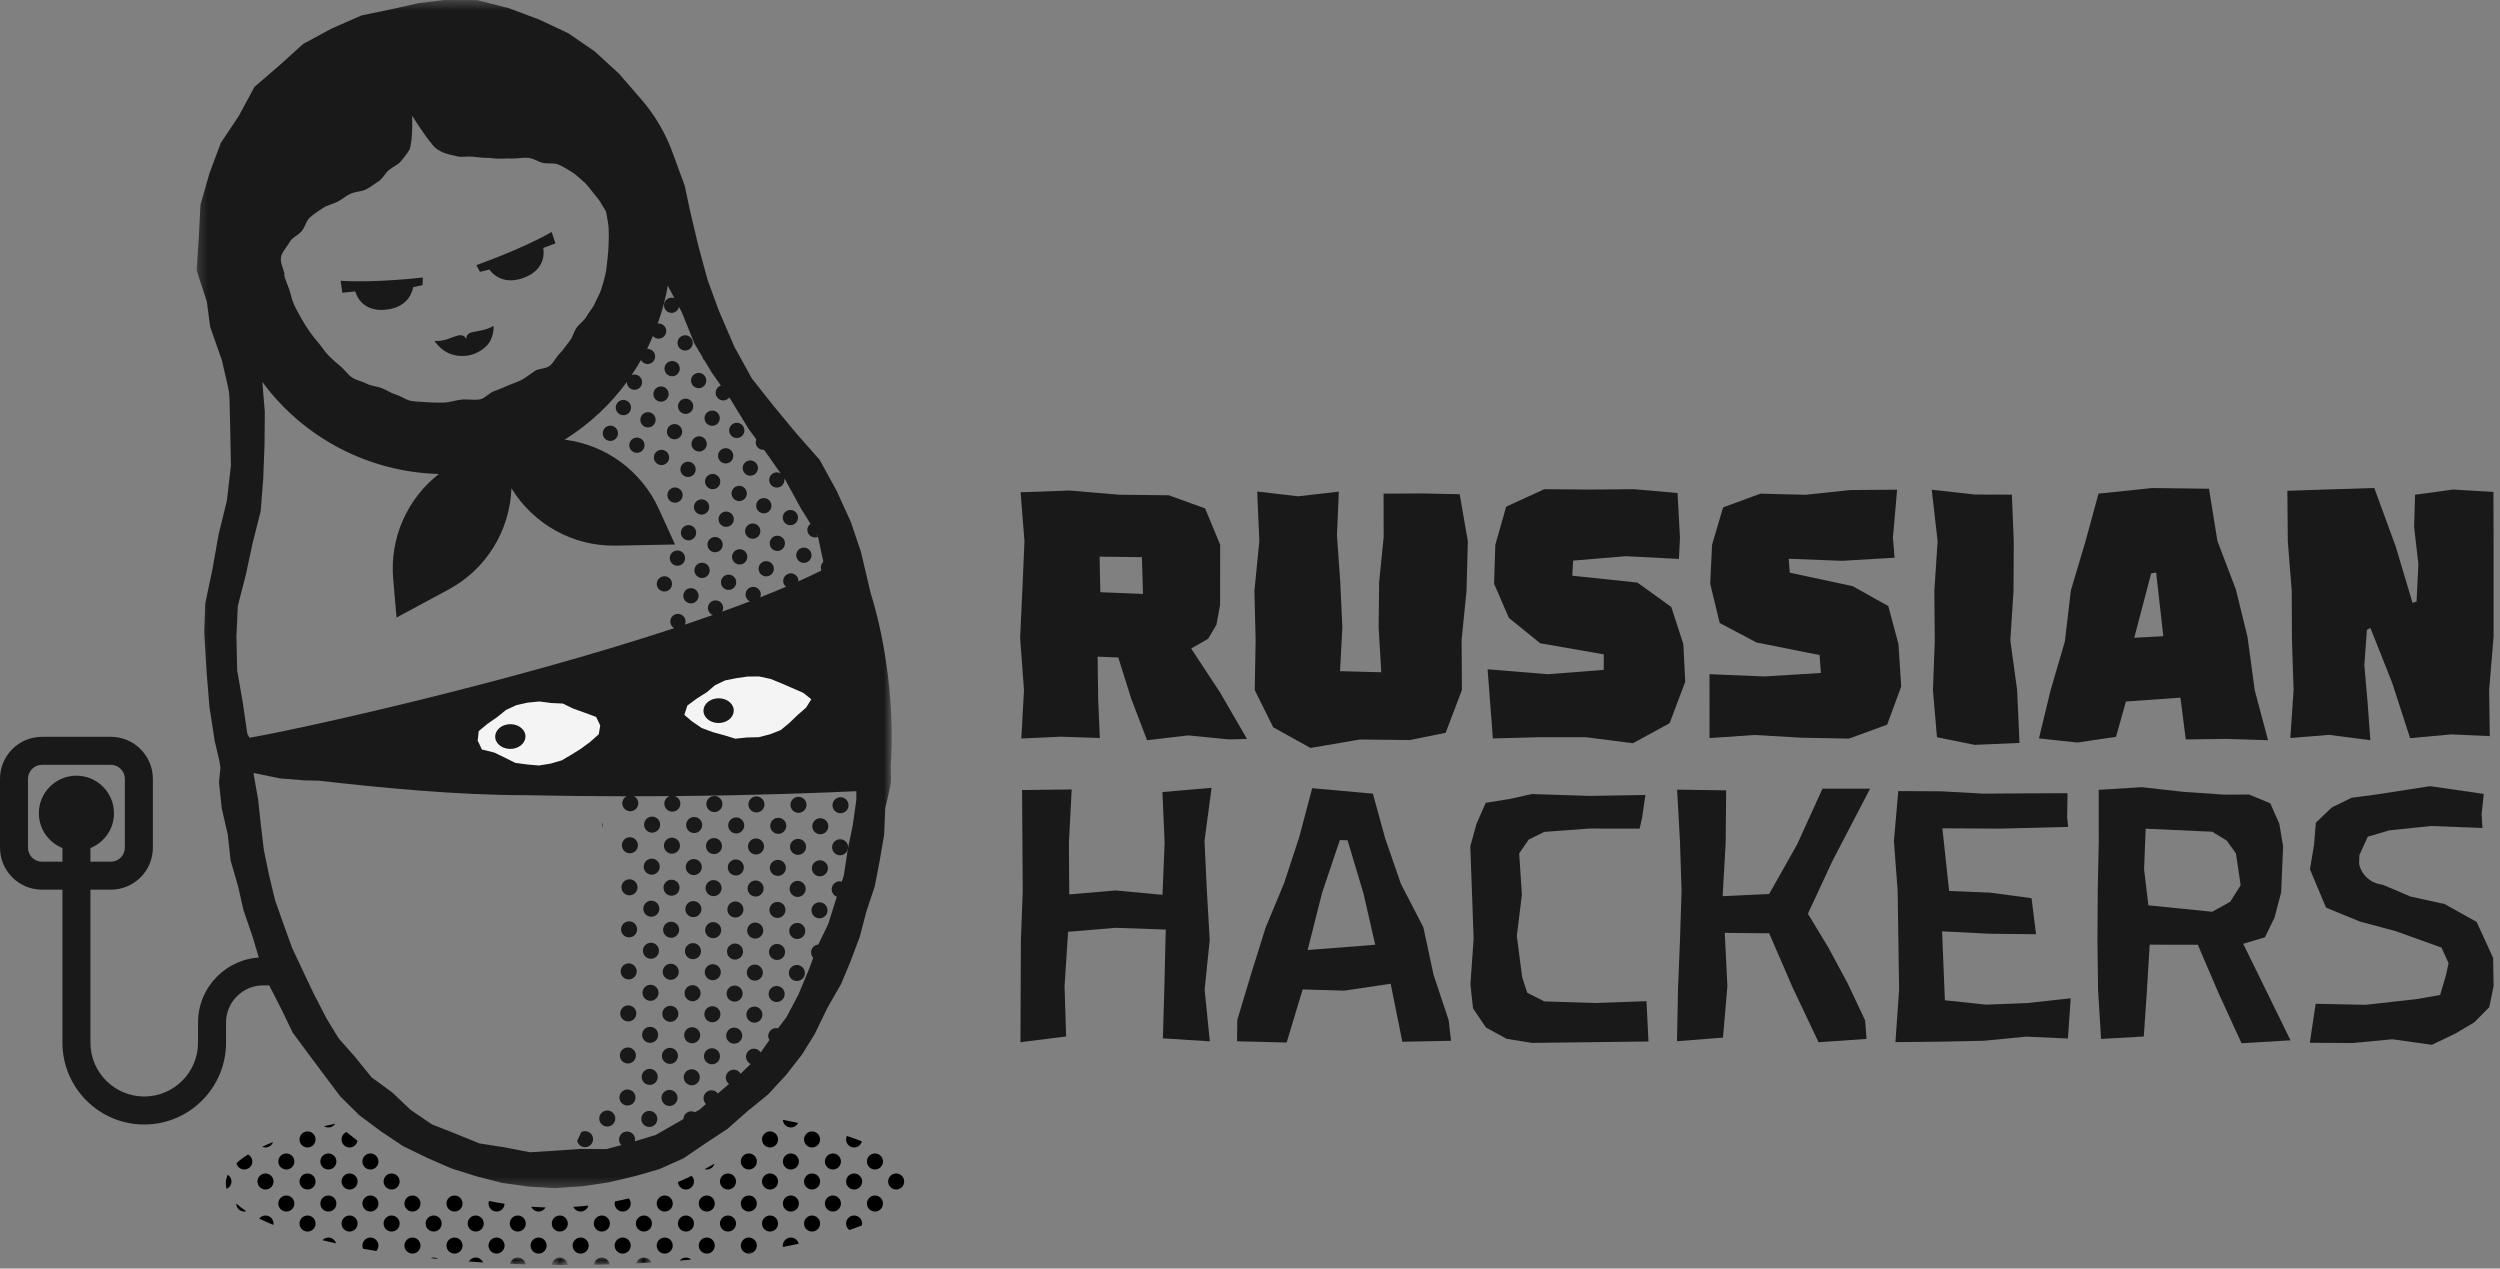 <?xml version="1.0" encoding="UTF-8"?> <svg xmlns="http://www.w3.org/2000/svg" xmlns:xlink="http://www.w3.org/1999/xlink" width="270px" height="137px" viewBox="0 0 270 137"><rect x="0" y="0" width="270" height="137" fill="#808080" stroke="none"/> <!-- Generator: Sketch 59 (86127) - https://sketch.com --> <title>Group 420</title> <desc>Created with Sketch.</desc> <defs> <polygon id="path-1" points="0.71 0.012 2.343 0.012 2.343 1 0.71 1"></polygon> <polygon id="path-3" points="0.141 0.086 1.853 0.086 1.853 1 0.141 1"></polygon> <polygon id="path-5" points="0.6 0.099 2.318 0.099 2.318 1 0.6 1"></polygon> <polygon id="path-7" points="0.074 0.065 1.772 0.065 1.772 1 0.074 1"></polygon> <polygon id="path-9" points="0.226 0.381 75.313 0.381 75.313 128.702 0.226 128.702"></polygon> </defs> <g id="Page-1" stroke="none" stroke-width="1" fill="none" fill-rule="evenodd"> <g id="Artboard" transform="translate(-71, -543)"> <g id="Group-420" transform="translate(71, 542)"> <path d="M80.873,136.389 C81.064,136.389 81.24,136.325 81.383,136.219 C81.122,136.26 80.858,136.299 80.592,136.338 C80.681,136.368 80.774,136.389 80.873,136.389" id="Fill-1" fill="#000000"></path> <path d="M27.807,133.142 C27.807,133.261 27.831,133.375 27.875,133.479 C27.831,133.375 27.807,133.261 27.807,133.142 C27.807,132.939 27.879,132.755 27.996,132.608 C27.879,132.755 27.807,132.939 27.807,133.142" id="Fill-3" fill="#000000"></path> <path d="M25.517,130.981 C25.517,131.46 25.905,131.848 26.384,131.848 C26.46,131.848 26.532,131.835 26.602,131.817 C26.184,131.543 25.822,131.262 25.517,130.976 C25.517,130.977 25.517,130.979 25.517,130.981" id="Fill-5" fill="#000000"></path> <path d="M96.785,127.734 C96.306,127.734 95.918,128.123 95.918,128.601 C95.918,129.08 96.306,129.467 96.785,129.467 C97.264,129.467 97.652,129.08 97.652,128.601 C97.652,128.123 97.264,127.734 96.785,127.734" id="Fill-7" fill="#000000"></path> <path d="M94.495,130.115 C94.016,130.115 93.628,130.503 93.628,130.981 C93.628,131.46 94.016,131.848 94.495,131.848 C94.974,131.848 95.362,131.46 95.362,130.981 C95.362,130.503 94.974,130.115 94.495,130.115" id="Fill-9" fill="#000000"></path> <path d="M94.495,125.574 C94.016,125.574 93.628,125.962 93.628,126.441 C93.628,126.92 94.016,127.307 94.495,127.307 C94.974,127.307 95.362,126.92 95.362,126.441 C95.362,125.962 94.974,125.574 94.495,125.574" id="Fill-11" fill="#000000"></path> <path d="M92.244,132.275 C91.765,132.275 91.377,132.663 91.377,133.142 C91.377,133.43 91.519,133.683 91.736,133.841 C92.207,133.68 92.658,133.515 93.084,133.346 C93.1,133.281 93.111,133.212 93.111,133.142 C93.111,132.663 92.723,132.275 92.244,132.275" id="Fill-13" fill="#000000"></path> <path d="M92.244,127.734 C91.765,127.734 91.377,128.123 91.377,128.601 C91.377,129.08 91.765,129.467 92.244,129.467 C92.723,129.467 93.111,129.08 93.111,128.601 C93.111,128.123 92.723,127.734 92.244,127.734" id="Fill-15" fill="#000000"></path> <path d="M92.244,124.927 C92.65,124.927 92.989,124.646 93.082,124.268 C92.576,124.068 92.037,123.872 91.467,123.683 C91.411,123.797 91.377,123.924 91.377,124.06 C91.377,124.538 91.765,124.927 92.244,124.927" id="Fill-17" fill="#000000"></path> <path d="M89.954,130.115 C89.475,130.115 89.087,130.503 89.087,130.981 C89.087,131.46 89.475,131.848 89.954,131.848 C90.433,131.848 90.821,131.46 90.821,130.981 C90.821,130.503 90.433,130.115 89.954,130.115" id="Fill-19" fill="#000000"></path> <path d="M89.954,125.574 C89.475,125.574 89.087,125.962 89.087,126.441 C89.087,126.92 89.475,127.307 89.954,127.307 C90.433,127.307 90.821,126.92 90.821,126.441 C90.821,125.962 90.433,125.574 89.954,125.574" id="Fill-21" fill="#000000"></path> <path d="M87.703,132.275 C87.224,132.275 86.836,132.663 86.836,133.142 C86.836,133.621 87.224,134.008 87.703,134.008 C88.182,134.008 88.57,133.621 88.57,133.142 C88.57,132.663 88.182,132.275 87.703,132.275" id="Fill-23" fill="#000000"></path> <path d="M87.703,127.734 C87.224,127.734 86.836,128.123 86.836,128.601 C86.836,129.08 87.224,129.467 87.703,129.467 C88.182,129.467 88.57,129.08 88.57,128.601 C88.57,128.123 88.182,127.734 87.703,127.734" id="Fill-25" fill="#000000"></path> <path d="M87.703,123.193 C87.224,123.193 86.836,123.582 86.836,124.06 C86.836,124.539 87.224,124.927 87.703,124.927 C88.182,124.927 88.57,124.539 88.57,124.06 C88.57,123.582 88.182,123.193 87.703,123.193" id="Fill-27" fill="#000000"></path> <path d="M85.414,134.655 C84.935,134.655 84.547,135.044 84.547,135.522 C84.547,135.574 84.554,135.624 84.562,135.673 C85.141,135.561 85.707,135.447 86.257,135.328 C86.168,134.943 85.826,134.655 85.414,134.655" id="Fill-29" fill="#000000"></path> <path d="M85.414,130.115 C84.935,130.115 84.547,130.503 84.547,130.981 C84.547,131.46 84.935,131.848 85.414,131.848 C85.893,131.848 86.281,131.46 86.281,130.981 C86.281,130.503 85.893,130.115 85.414,130.115" id="Fill-31" fill="#000000"></path> <path d="M85.414,125.574 C84.935,125.574 84.547,125.962 84.547,126.441 C84.547,126.92 84.935,127.307 85.414,127.307 C85.893,127.307 86.281,126.92 86.281,126.441 C86.281,125.962 85.893,125.574 85.414,125.574" id="Fill-33" fill="#000000"></path> <path d="M85.414,122.766 C85.758,122.766 86.053,122.565 86.192,122.274 C85.66,122.159 85.112,122.048 84.551,121.941 C84.573,122.4 84.949,122.766 85.414,122.766" id="Fill-35" fill="#000000"></path> <path d="M83.163,132.275 C82.684,132.275 82.296,132.663 82.296,133.142 C82.296,133.621 82.684,134.008 83.163,134.008 C83.642,134.008 84.03,133.621 84.03,133.142 C84.03,132.663 83.642,132.275 83.163,132.275" id="Fill-37" fill="#000000"></path> <path d="M83.163,127.734 C82.684,127.734 82.296,128.123 82.296,128.601 C82.296,129.08 82.684,129.467 83.163,129.467 C83.642,129.467 84.03,129.08 84.03,128.601 C84.03,128.123 83.642,127.734 83.163,127.734" id="Fill-39" fill="#000000"></path> <path d="M83.163,123.193 C82.684,123.193 82.296,123.582 82.296,124.06 C82.296,124.539 82.684,124.927 83.163,124.927 C83.642,124.927 84.03,124.539 84.03,124.06 C84.03,123.582 83.642,123.193 83.163,123.193" id="Fill-41" fill="#000000"></path> <path d="M80.873,134.655 C80.394,134.655 80.006,135.044 80.006,135.522 C80.006,135.902 80.252,136.221 80.592,136.339 C80.858,136.3 81.122,136.26 81.383,136.219 C81.599,136.062 81.74,135.809 81.74,135.522 C81.74,135.044 81.352,134.655 80.873,134.655" id="Fill-43" fill="#000000"></path> <path d="M80.873,130.115 C80.394,130.115 80.006,130.503 80.006,130.981 C80.006,131.46 80.394,131.848 80.873,131.848 C81.352,131.848 81.74,131.46 81.74,130.981 C81.74,130.503 81.352,130.115 80.873,130.115" id="Fill-45" fill="#000000"></path> <path d="M80.873,125.574 C80.394,125.574 80.006,125.962 80.006,126.441 C80.006,126.92 80.394,127.307 80.873,127.307 C81.352,127.307 81.74,126.92 81.74,126.441 C81.74,125.962 81.352,125.574 80.873,125.574" id="Fill-47" fill="#000000"></path> <path d="M78.622,132.275 C78.143,132.275 77.755,132.663 77.755,133.142 C77.755,133.621 78.143,134.008 78.622,134.008 C79.101,134.008 79.489,133.621 79.489,133.142 C79.489,132.663 79.101,132.275 78.622,132.275" id="Fill-49" fill="#000000"></path> <path d="M78.622,127.734 C78.143,127.734 77.755,128.123 77.755,128.601 C77.755,129.08 78.143,129.467 78.622,129.467 C79.101,129.467 79.489,129.08 79.489,128.601 C79.489,128.123 79.101,127.734 78.622,127.734" id="Fill-51" fill="#000000"></path> <path d="M76.332,134.655 C75.853,134.655 75.465,135.044 75.465,135.522 C75.465,136.001 75.853,136.389 76.332,136.389 C76.811,136.389 77.199,136.001 77.199,135.522 C77.199,135.044 76.811,134.655 76.332,134.655" id="Fill-53" fill="#000000"></path> <path d="M76.332,130.115 C75.853,130.115 75.465,130.503 75.465,130.981 C75.465,131.46 75.853,131.848 76.332,131.848 C76.811,131.848 77.199,131.46 77.199,130.981 C77.199,130.503 76.811,130.115 76.332,130.115" id="Fill-55" fill="#000000"></path> <path d="M76.332,127.307 C76.727,127.307 77.057,127.041 77.161,126.68 C76.811,126.883 76.457,127.08 76.101,127.272 C76.175,127.292 76.251,127.307 76.332,127.307" id="Fill-57" fill="#000000"></path> <path d="M73.408,137.142 C73.826,137.108 74.24,137.072 74.651,137.034 C74.498,136.9 74.3,136.816 74.081,136.816 C73.808,136.816 73.567,136.945 73.408,137.142" id="Fill-59" fill="#000000"></path> <path d="M74.081,132.275 C73.602,132.275 73.214,132.663 73.214,133.142 C73.214,133.621 73.602,134.008 74.081,134.008 C74.56,134.008 74.948,133.621 74.948,133.142 C74.948,132.663 74.56,132.275 74.081,132.275" id="Fill-61" fill="#000000"></path> <path d="M73.22,128.658 C73.25,129.11 73.622,129.468 74.081,129.468 C74.559,129.468 74.948,129.08 74.948,128.601 C74.948,128.362 74.85,128.145 74.694,127.989 C74.208,128.222 73.717,128.447 73.22,128.658" id="Fill-63" fill="#000000"></path> <path d="M71.791,134.655 C71.312,134.655 70.924,135.044 70.924,135.522 C70.924,136.001 71.312,136.389 71.791,136.389 C72.27,136.389 72.658,136.001 72.658,135.522 C72.658,135.044 72.27,134.655 71.791,134.655" id="Fill-65" fill="#000000"></path> <path d="M71.791,130.115 C71.312,130.115 70.924,130.503 70.924,130.981 C70.924,131.46 71.312,131.848 71.791,131.848 C72.27,131.848 72.658,131.46 72.658,130.981 C72.658,130.503 72.27,130.115 71.791,130.115" id="Fill-67" fill="#000000"></path> <g id="Group-71" transform="translate(68, 136.619)"> <mask id="mask-2" fill="white"> <use xlink:href="#path-1"></use> </mask> <g id="Clip-70"></g> <path d="M1.54,0.197 C1.144,0.197 0.814,0.464 0.71,0.827 C1.259,0.801 1.803,0.771 2.343,0.739 C2.214,0.422 1.904,0.197 1.54,0.197" id="Fill-69" fill="#000000" mask="url(#mask-2)"></path> </g> <path d="M69.54,132.275 C69.061,132.275 68.673,132.663 68.673,133.142 C68.673,133.621 69.061,134.008 69.54,134.008 C70.019,134.008 70.407,133.621 70.407,133.142 C70.407,132.663 70.019,132.275 69.54,132.275" id="Fill-72" fill="#000000"></path> <path d="M67.251,134.655 C66.772,134.655 66.383,135.044 66.383,135.522 C66.383,136.001 66.772,136.389 67.251,136.389 C67.73,136.389 68.118,136.001 68.118,135.522 C68.118,135.044 67.73,134.655 67.251,134.655" id="Fill-74" fill="#000000"></path> <path d="M66.384,130.981 C66.384,131.46 66.772,131.848 67.251,131.848 C67.729,131.848 68.117,131.46 68.117,130.981 C68.117,130.769 68.038,130.577 67.911,130.426 C67.417,130.547 66.919,130.658 66.417,130.757 C66.398,130.829 66.384,130.903 66.384,130.981" id="Fill-76" fill="#000000"></path> <g id="Group-80" transform="translate(64, 136.619)"> <mask id="mask-4" fill="white"> <use xlink:href="#path-3"></use> </mask> <g id="Clip-79"></g> <path d="M1,0.197 C0.55,0.197 0.186,0.539 0.141,0.975 C0.716,0.966 1.286,0.952 1.853,0.935 C1.792,0.518 1.435,0.197 1,0.197" id="Fill-78" fill="#000000" mask="url(#mask-4)"></path> </g> <path d="M64.999,132.275 C64.52,132.275 64.132,132.663 64.132,133.142 C64.132,133.621 64.52,134.008 64.999,134.008 C65.478,134.008 65.867,133.621 65.867,133.142 C65.867,132.663 65.478,132.275 64.999,132.275" id="Fill-81" fill="#000000"></path> <path d="M62.709,134.655 C62.23,134.655 61.843,135.044 61.843,135.522 C61.843,136.001 62.23,136.389 62.709,136.389 C63.188,136.389 63.577,136.001 63.577,135.522 C63.577,135.044 63.188,134.655 62.709,134.655" id="Fill-83" fill="#000000"></path> <path d="M62.709,131.848 C63.111,131.848 63.447,131.573 63.544,131.202 C63.008,131.261 62.467,131.306 61.922,131.34 C62.059,131.639 62.359,131.848 62.709,131.848" id="Fill-85" fill="#000000"></path> <g id="Group-89" transform="translate(59, 136.619)"> <mask id="mask-6" fill="white"> <use xlink:href="#path-5"></use> </mask> <g id="Clip-88"></g> <path d="M1.458,0.197 C1.006,0.197 0.637,0.547 0.6,0.99 C1.169,0.996 1.742,1 2.318,1 C2.287,0.551 1.915,0.197 1.458,0.197" id="Fill-87" fill="#000000" mask="url(#mask-6)"></path> </g> <path d="M60.459,132.275 C59.98,132.275 59.592,132.663 59.592,133.142 C59.592,133.621 59.98,134.008 60.459,134.008 C60.938,134.008 61.325,133.621 61.325,133.142 C61.325,132.663 60.938,132.275 60.459,132.275" id="Fill-90" fill="#000000"></path> <path d="M58.169,134.655 C57.69,134.655 57.302,135.044 57.302,135.522 C57.302,136.001 57.69,136.389 58.169,136.389 C58.648,136.389 59.036,136.001 59.036,135.522 C59.036,135.044 58.648,134.655 58.169,134.655" id="Fill-92" fill="#000000"></path> <path d="M58.169,131.848 C58.495,131.848 58.775,131.666 58.923,131.401 C58.404,131.388 57.889,131.363 57.375,131.327 C57.509,131.633 57.814,131.848 58.169,131.848" id="Fill-94" fill="#000000"></path> <g id="Group-98" transform="translate(55, 136.619)"> <mask id="mask-8" fill="white"> <use xlink:href="#path-7"></use> </mask> <g id="Clip-97"></g> <path d="M0.918,0.197 C0.505,0.197 0.161,0.486 0.074,0.872 C0.636,0.895 1.201,0.916 1.772,0.932 C1.708,0.516 1.352,0.197 0.918,0.197" id="Fill-96" fill="#000000" mask="url(#mask-8)"></path> </g> <path d="M55.918,132.275 C55.439,132.275 55.051,132.663 55.051,133.142 C55.051,133.621 55.439,134.008 55.918,134.008 C56.397,134.008 56.785,133.621 56.785,133.142 C56.785,132.663 56.397,132.275 55.918,132.275" id="Fill-99" fill="#000000"></path> <path d="M53.628,134.655 C53.149,134.655 52.761,135.044 52.761,135.522 C52.761,136.001 53.149,136.389 53.628,136.389 C54.107,136.389 54.495,136.001 54.495,135.522 C54.495,135.044 54.107,134.655 53.628,134.655" id="Fill-101" fill="#000000"></path> <path d="M52.761,130.981 C52.761,131.46 53.149,131.848 53.628,131.848 C54.098,131.848 54.478,131.473 54.492,131.007 C53.928,130.919 53.366,130.819 52.81,130.705 C52.781,130.792 52.761,130.883 52.761,130.981" id="Fill-103" fill="#000000"></path> <path d="M51.377,136.816 C51.06,136.816 50.786,136.988 50.635,137.242 C51.144,137.278 51.657,137.313 52.175,137.344 C52.044,137.034 51.736,136.816 51.377,136.816" id="Fill-105" fill="#000000"></path> <path d="M51.377,132.275 C50.898,132.275 50.51,132.663 50.51,133.142 C50.51,133.621 50.898,134.008 51.377,134.008 C51.856,134.008 52.244,133.621 52.244,133.142 C52.244,132.663 51.856,132.275 51.377,132.275" id="Fill-107" fill="#000000"></path> <path d="M49.087,134.655 C48.608,134.655 48.22,135.044 48.22,135.522 C48.22,136.001 48.608,136.389 49.087,136.389 C49.566,136.389 49.954,136.001 49.954,135.522 C49.954,135.044 49.566,134.655 49.087,134.655" id="Fill-109" fill="#000000"></path> <path d="M49.087,130.115 C48.608,130.115 48.22,130.503 48.22,130.981 C48.22,131.46 48.608,131.848 49.087,131.848 C49.566,131.848 49.954,131.46 49.954,130.981 C49.954,130.503 49.566,130.115 49.087,130.115" id="Fill-111" fill="#000000"></path> <path d="M46.516,136.879 C46.78,136.905 47.045,136.934 47.312,136.959 C47.176,136.869 47.013,136.816 46.836,136.816 C46.723,136.816 46.615,136.839 46.516,136.879" id="Fill-113" fill="#000000"></path> <path d="M46.836,132.275 C46.357,132.275 45.969,132.663 45.969,133.142 C45.969,133.621 46.357,134.008 46.836,134.008 C47.315,134.008 47.703,133.621 47.703,133.142 C47.703,132.663 47.315,132.275 46.836,132.275" id="Fill-115" fill="#000000"></path> <path d="M44.546,134.655 C44.067,134.655 43.679,135.044 43.679,135.522 C43.679,136.001 44.067,136.389 44.546,136.389 C45.025,136.389 45.413,136.001 45.413,135.522 C45.413,135.044 45.025,134.655 44.546,134.655" id="Fill-117" fill="#000000"></path> <path d="M44.546,130.115 C44.067,130.115 43.679,130.503 43.679,130.981 C43.679,131.46 44.067,131.848 44.546,131.848 C45.025,131.848 45.413,131.46 45.413,130.981 C45.413,130.503 45.025,130.115 44.546,130.115" id="Fill-119" fill="#000000"></path> <path d="M42.295,132.275 C41.816,132.275 41.428,132.663 41.428,133.142 C41.428,133.621 41.816,134.008 42.295,134.008 C42.774,134.008 43.162,133.621 43.162,133.142 C43.162,132.663 42.774,132.275 42.295,132.275" id="Fill-121" fill="#000000"></path> <path d="M42.295,127.734 C41.816,127.734 41.428,128.123 41.428,128.601 C41.428,129.08 41.816,129.467 42.295,129.467 C42.774,129.467 43.162,129.08 43.162,128.601 C43.162,128.123 42.774,127.734 42.295,127.734" id="Fill-123" fill="#000000"></path> <path d="M40.006,134.655 C39.527,134.655 39.139,135.044 39.139,135.522 C39.139,135.643 39.164,135.758 39.209,135.862 C39.678,135.946 40.156,136.027 40.643,136.106 C40.784,135.952 40.873,135.748 40.873,135.522 C40.873,135.044 40.485,134.655 40.006,134.655" id="Fill-125" fill="#000000"></path> <path d="M40.006,130.115 C39.527,130.115 39.139,130.503 39.139,130.981 C39.139,131.46 39.527,131.848 40.006,131.848 C40.485,131.848 40.873,131.46 40.873,130.981 C40.873,130.503 40.485,130.115 40.006,130.115" id="Fill-127" fill="#000000"></path> <path d="M40.006,125.574 C39.527,125.574 39.139,125.962 39.139,126.441 C39.139,126.92 39.527,127.307 40.006,127.307 C40.485,127.307 40.873,126.92 40.873,126.441 C40.873,125.962 40.485,125.574 40.006,125.574" id="Fill-129" fill="#000000"></path> <path d="M37.755,132.275 C37.276,132.275 36.888,132.663 36.888,133.142 C36.888,133.621 37.276,134.008 37.755,134.008 C38.234,134.008 38.622,133.621 38.622,133.142 C38.622,132.663 38.234,132.275 37.755,132.275" id="Fill-131" fill="#000000"></path> <path d="M37.755,127.734 C37.276,127.734 36.888,128.123 36.888,128.601 C36.888,129.08 37.276,129.467 37.755,129.467 C38.234,129.467 38.622,129.08 38.622,128.601 C38.622,128.123 38.234,127.734 37.755,127.734" id="Fill-133" fill="#000000"></path> <path d="M36.888,124.06 C36.888,124.539 37.276,124.927 37.755,124.927 C38.185,124.927 38.539,124.613 38.607,124.202 C38.205,123.897 37.809,123.583 37.418,123.261 C37.107,123.392 36.888,123.701 36.888,124.06" id="Fill-135" fill="#000000"></path> <path d="M35.465,134.655 C35.211,134.655 34.984,134.767 34.825,134.942 C35.302,135.059 35.792,135.173 36.295,135.283 C36.19,134.922 35.861,134.655 35.465,134.655" id="Fill-137" fill="#000000"></path> <path d="M35.465,130.115 C34.986,130.115 34.598,130.503 34.598,130.981 C34.598,131.46 34.986,131.848 35.465,131.848 C35.944,131.848 36.332,131.46 36.332,130.981 C36.332,130.503 35.944,130.115 35.465,130.115" id="Fill-139" fill="#000000"></path> <path d="M35.465,125.574 C34.986,125.574 34.598,125.962 34.598,126.441 C34.598,126.92 34.986,127.307 35.465,127.307 C35.944,127.307 36.332,126.92 36.332,126.441 C36.332,125.962 35.944,125.574 35.465,125.574" id="Fill-141" fill="#000000"></path> <path d="M36.201,122.353 C35.793,122.443 35.393,122.536 35.003,122.63 C35.137,122.715 35.295,122.766 35.465,122.766 C35.777,122.766 36.049,122.6 36.201,122.353" id="Fill-143" fill="#000000"></path> <path d="M33.214,132.275 C32.735,132.275 32.347,132.663 32.347,133.142 C32.347,133.621 32.735,134.008 33.214,134.008 C33.693,134.008 34.081,133.621 34.081,133.142 C34.081,132.663 33.693,132.275 33.214,132.275" id="Fill-145" fill="#000000"></path> <path d="M33.214,127.734 C32.735,127.734 32.347,128.123 32.347,128.601 C32.347,129.08 32.735,129.467 33.214,129.467 C33.693,129.467 34.081,129.08 34.081,128.601 C34.081,128.123 33.693,127.734 33.214,127.734" id="Fill-147" fill="#000000"></path> <path d="M33.214,123.193 C32.735,123.193 32.347,123.582 32.347,124.06 C32.347,124.539 32.735,124.927 33.214,124.927 C33.693,124.927 34.081,124.539 34.081,124.06 C34.081,123.582 33.693,123.193 33.214,123.193" id="Fill-149" fill="#000000"></path> <path d="M30.924,130.115 C30.445,130.115 30.057,130.503 30.057,130.981 C30.057,131.46 30.445,131.848 30.924,131.848 C31.403,131.848 31.791,131.46 31.791,130.981 C31.791,130.503 31.403,130.115 30.924,130.115" id="Fill-151" fill="#000000"></path> <path d="M30.924,125.574 C30.445,125.574 30.057,125.962 30.057,126.441 C30.057,126.92 30.445,127.307 30.924,127.307 C31.403,127.307 31.791,126.92 31.791,126.441 C31.791,125.962 31.403,125.574 30.924,125.574" id="Fill-153" fill="#000000"></path> <path d="M27.996,132.608 L27.996,132.608 C28.017,132.581 28.037,132.553 28.061,132.529 C28.037,132.553 28.017,132.581 27.996,132.608" id="Fill-155" fill="#000000"></path> <path d="M27.875,128.263 C27.831,128.367 27.806,128.481 27.806,128.601 C27.806,128.72 27.831,128.834 27.875,128.938 C27.831,128.834 27.806,128.72 27.806,128.601 C27.806,128.481 27.831,128.367 27.875,128.263" id="Fill-157" fill="#000000"></path> <path d="M28.673,132.275 C28.434,132.275 28.217,132.372 28.06,132.529 C28.036,132.553 28.016,132.581 27.995,132.608 C28.464,132.84 28.975,133.068 29.525,133.29 C29.533,133.241 29.54,133.192 29.54,133.142 C29.54,132.663 29.152,132.275 28.673,132.275" id="Fill-159" fill="#000000"></path> <path d="M28.673,127.734 C28.434,127.734 28.217,127.832 28.06,127.988 C27.982,128.066 27.918,128.16 27.874,128.263 C27.83,128.367 27.806,128.481 27.806,128.601 C27.806,128.72 27.83,128.835 27.874,128.938 C27.918,129.042 27.982,129.135 28.06,129.213 C28.217,129.371 28.434,129.467 28.673,129.467 C29.152,129.467 29.54,129.08 29.54,128.601 C29.54,128.123 29.152,127.734 28.673,127.734" id="Fill-161" fill="#000000"></path> <path d="M29.49,124.341 C29.078,124.507 28.688,124.677 28.321,124.85 C28.429,124.9 28.548,124.927 28.674,124.927 C29.053,124.927 29.373,124.681 29.49,124.341" id="Fill-163" fill="#000000"></path> <path d="M26.79,125.679 C26.302,125.986 25.881,126.299 25.537,126.621 C25.62,127.013 25.967,127.307 26.384,127.307 C26.863,127.307 27.251,126.919 27.251,126.441 C27.251,126.11 27.063,125.825 26.79,125.679" id="Fill-165" fill="#000000"></path> <path d="M24.596,127.871 C24.459,128.179 24.388,128.491 24.388,128.808 C24.388,129.007 24.418,129.203 24.472,129.398 C24.782,129.267 24.999,128.959 24.999,128.601 C24.999,128.294 24.838,128.025 24.596,127.871" id="Fill-167" fill="#000000"></path> <path d="M4.534,94.061 C3.701,94.061 3.024,93.384 3.024,92.552 L3.024,85.111 C3.024,84.279 3.701,83.601 4.534,83.601 L11.975,83.601 C12.807,83.601 13.484,84.279 13.484,85.111 L13.484,92.552 C13.484,93.384 12.807,94.061 11.975,94.061 L9.766,94.061 L9.766,92.59 C11.256,91.989 12.312,90.534 12.312,88.832 C12.312,86.594 10.492,84.773 8.254,84.773 C6.016,84.773 4.196,86.594 4.196,88.832 C4.196,90.534 5.252,91.989 6.742,92.59 L6.742,94.061 L4.534,94.061 Z M28.42,104.398 C24.543,104.398 21.388,107.552 21.388,111.429 L21.388,113.61 C21.388,116.815 18.782,119.421 15.578,119.421 C12.373,119.421 9.766,116.815 9.766,113.61 L9.766,97.085 L11.975,97.085 C14.475,97.085 16.509,95.052 16.509,92.552 L16.509,85.111 C16.509,82.61 14.475,80.577 11.975,80.577 L4.534,80.577 C2.034,80.577 0,82.61 0,85.111 L0,92.552 C0,95.052 2.034,97.085 4.534,97.085 L6.742,97.085 L6.742,113.61 C6.742,118.482 10.705,122.447 15.578,122.447 C20.45,122.447 24.413,118.482 24.413,113.61 L24.413,111.429 C24.413,109.219 26.211,107.422 28.42,107.422 L31.02,107.422 L31.02,104.398 L28.42,104.398 Z" id="Fill-169" fill="#191919"></path> <path d="M123.323,61.174 L118.754,61.118 L118.836,64.958 L123.444,65.144 L123.323,61.174 Z M118.781,80.705 L114.556,80.561 L110.303,80.761 L110.591,75.529 L110.173,69.906 L110.409,64.828 L110.642,59.459 L110.225,54.165 L115.507,53.976 L120.867,54.43 L126.227,54.489 L130.152,55.91 L131.78,59.836 L131.768,66.341 L131.379,68.462 L130.479,69.985 L128.646,71.039 L131.786,75.817 L134.677,80.805 L132.732,80.856 L128.331,80.424 L123.885,80.945 L122.194,76.522 L120.773,72.008 L118.544,71.919 L118.6,76.474 L118.781,80.705 Z" id="Fill-171" fill="#191919"></path> <polygon id="Fill-173" fill="#191919" points="141.532 81.778 137.508 79.55 135.509 75.525 135.608 70.173 135.476 64.82 136.008 59.425 135.777 54.083 140.193 54.6 144.593 54.097 144.392 58.797 144.746 63.845 144.976 68.729 144.725 73.488 149.178 73.604 148.891 68.738 148.948 63.862 149.437 58.98 149.427 54.314 153.586 54.29 157.645 54.377 158.529 59.448 158.384 64.801 157.856 70.093 157.886 75.525 156.129 80.147 152.247 80.925 146.871 80.866"></polygon> <polygon id="Fill-175" fill="#191919" points="161.358 64.046 161.495 59.837 162.668 55.717 166.787 53.831 171.629 53.873 176.478 53.833 181.173 54.246 181.438 59.071 181.324 61.364 175.587 61.071 169.901 61.544 169.808 63.178 176.836 63.916 180.5 66.555 181.798 70.55 182.007 74.626 180.316 79.105 176.353 81.269 171.256 80.618 166.152 80.621 161.231 80.752 160.66 73.285 167.17 73.814 173.202 73.347 173.211 71.669 166.344 70.475 162.962 67.736"></polygon> <polygon id="Fill-177" fill="#191919" points="184.701 64.046 184.903 59.837 186.093 55.8 190.129 54.313 194.979 54.438 199.82 53.925 204.887 53.885 204.437 59.071 204.613 61.233 198.929 61.568 193.183 61.346 193.296 62.85 200.1 64.308 203.939 66.46 205.033 70.55 205.332 75.142 203.814 79.261 199.694 80.766 194.598 80.674 189.493 80.379 184.63 80.713 184.626 73.811 190.512 74.058 196.658 73.68 196.514 71.745 189.703 70.388 185.728 68.284"></polygon> <polygon id="Fill-179" fill="#191919" points="218.107 81.233 213.278 81.447 209.193 80.623 208.757 75.53 208.958 70.177 208.907 64.822 209.264 59.46 208.628 53.891 213.278 54.409 217.282 54.423 217.487 59.449 217.462 64.801 217.116 70.156 217.849 75.512"></polygon> <path d="M232.326,62.924 L230.498,69.88 L233.638,69.709 L232.864,62.836 L232.326,62.924 Z M229.6,76.764 L228.527,80.577 L224.375,81.194 L220.207,80.747 L221.458,75.574 L223.005,70.281 L223.653,64.769 L225.231,59.473 L226.639,54.312 L232.41,53.708 L238.573,53.783 L239.479,59.42 L241.479,64.671 L242.733,69.79 L243.51,75.541 L244.951,80.942 L240.446,80.801 L236.064,80.859 L235.488,76.346 L229.6,76.764 Z" id="Fill-181" fill="#191919"></path> <polygon id="Fill-183" fill="#191919" points="268.896 80.504 264.745 80.314 260.291 80.722 258.36 74.757 256.003 68.819 255.626 69.019 255.35 72.829 255.703 76.903 255.999 80.945 251.542 80.365 247.357 80.706 247.708 75.529 247.532 70.177 247.505 64.823 247.083 59.459 247.035 54.005 251.734 53.85 256.421 53.7 258.724 59.987 260.56 66.121 260.988 65.959 261.185 61.916 260.724 57.913 260.827 54.431 264.935 53.868 269.291 54.133 269.308 59.13 269.308 64.326 269.308 69.758 268.829 75.498"></polygon> <polygon id="Fill-185" fill="#191919" points="110.383 86.324 115.741 86.262 115.443 92.016 115.478 97.595 120.487 97.168 125.548 97.642 125.779 92.016 125.543 86.541 130.852 86.082 130.086 91.82 130.341 97.173 130.65 102.527 130.099 107.89 130.663 113.465 125.59 113.141 125.755 107.513 125.9 101.393 120.487 101.205 115.352 101.635 114.973 107.513 115.144 112.934 110.209 113.559 110.256 102.548 110.455 97.194"></polygon> <path d="M144.706,91.725 L142.786,97.424 L141.226,103.601 L148.524,103.035 L147.261,97.51 L145.538,91.751 L144.706,91.725 Z M148.27,86.714 L149.601,91.554 L151.303,96.467 L153.721,101.143 L154.822,106.266 L156.459,111.193 L156.712,113.406 L151.453,113.51 L150.19,107.242 L145.168,107.992 L140.688,107.858 L138.956,113.595 L133.602,113.457 L133.631,111.135 L135.131,106.15 L136.685,101.187 L138.687,96.372 L140.312,91.424 L141.715,86.125 L148.27,86.714 Z" id="Fill-187" fill="#191919"></path> <polygon id="Fill-189" fill="#191919" points="164.071 93.165 164.364 97.624 163.817 102.091 164.398 106.557 164.947 108.223 166.787 109.152 172.336 109.323 177.82 109.129 178.038 113.48 165.448 113.634 162.721 113.193 160.49 111.981 159.087 109.91 158.807 107.322 159.152 102.353 158.793 92.399 159.467 89.964 160.457 87.704 163.009 87.291 165.448 86.757 171.666 86.957 177.705 86.856 177.342 89.337 177.077 90.493 171.666 90.483 166.787 90.843 165.11 91.666"></polygon> <polygon id="Fill-191" fill="#191919" points="186.425 86.358 186.373 92.016 186.047 97.786 191.071 97.546 194.084 92.21 196.83 86.178 201.349 86.178 201.968 86.178 197.906 93.978 195.252 99.683 197.486 103.37 199.569 107.247 201.437 111.212 201.586 113.2 196.405 113.562 193.599 107.639 191.07 101.796 186.274 101.75 186.558 107.513 186.082 113.062 181.116 113.451 181.223 107.901 181.437 102.547 181.609 97.194 181.435 91.831 181.128 86.281"></polygon> <polygon id="Fill-193" fill="#191919" points="204.707 113.549 205.104 107.901 204.946 97.194 204.542 91.83 205.016 86.437 209.64 86.461 214.228 86.714 218.823 86.682 223.295 86.667 223.252 89.283 223.358 90.304 216.053 90.491 209.778 90.459 210.503 97.227 214.905 97.401 219.407 98.001 219.892 101.898 214.905 101.844 209.746 101.585 210.047 109.03 214.485 109.501 218.952 109.33 223.635 108.815 223.336 113.162 218.832 112.957 214.244 113.403 209.655 113.5"></polygon> <path d="M231.732,90.501 L231.561,94.886 L232.027,98.774 L238.916,99.47 L240.866,98.388 L241.99,96.608 L241.482,93.165 L240.482,91.779 L238.913,90.825 L231.732,90.501 Z M246.364,97.373 L245.647,100.115 L244.606,102.23 L242.267,102.931 L247.378,113.356 L242.086,113.669 L239.645,108.348 L237.363,103.034 L232.169,103.026 L231.846,108.311 L231.528,112.945 L226.915,113.205 L226.59,107.901 L226.525,102.548 L226.557,97.194 L226.667,91.831 L226.663,86.302 L231.322,86.014 L235.788,86.521 L240.254,86.821 L242.894,86.81 L245.194,87.76 L246.172,89.99 L246.575,92.399 L246.364,97.373 Z" id="Fill-195" fill="#191919"></path> <path d="M269.308,107.513 L268.842,109.775 L267.219,111.414 L265.208,112.605 L262.641,113.838 L258.372,113.24 L254.097,113.647 L249.459,113.62 L250.093,109.408 L255.466,109.521 L261.11,108.887 L263.537,108.457 L264.153,106.366 L264.447,105.026 L263.684,103.342 L258.743,101.567 L254.86,100.522 L251.212,99.026 L249.475,94.886 L249.921,92.207 L250.111,89.85 L251.842,88.201 L253.984,87.154 L256.518,86.825 L262.45,85.906 L268.246,86.744 L268.016,88.945 L268.105,90.42 L262.545,90.21 L258.049,90.676 L255.719,91.366 L254.814,93.355 L254.783,94.311 L254.783,94.312 C255.021,95.415 255.892,96.272 257,96.492 L257.35,96.561 L260.36,97.834 L264.015,98.635 L267.472,100.563 L269.258,104.449 L269.308,107.513 Z" id="Fill-197" fill="#191919"></path> <path d="M65.046,89.823 C65.032,89.884 65.024,89.945 65.023,90.009 C65.022,90.158 65.062,90.297 65.127,90.42 C65.1,90.216 65.073,90.016 65.046,89.823" id="Fill-199" fill="#191919"></path> <path d="M63.192,123.162 C63.046,123.161 62.909,123.199 62.788,123.263 C62.643,123.583 62.493,123.898 62.337,124.208 C62.419,124.598 62.761,124.891 63.175,124.895 C63.654,124.9 64.046,124.516 64.05,124.037 C64.055,123.558 63.671,123.167 63.192,123.162" id="Fill-201" fill="#191919"></path> <path d="M65.594,120.934 C65.115,120.929 64.723,121.314 64.719,121.792 C64.715,122.271 65.099,122.663 65.577,122.667 C66.056,122.672 66.448,122.288 66.452,121.809 C66.457,121.33 66.073,120.938 65.594,120.934" id="Fill-203" fill="#191919"></path> <path d="M70.135,120.977 C69.656,120.973 69.264,121.357 69.26,121.835 C69.256,122.314 69.64,122.706 70.118,122.71 C70.597,122.715 70.989,122.331 70.993,121.852 C70.998,121.373 70.614,120.982 70.135,120.977" id="Fill-205" fill="#191919"></path> <path d="M67.776,118.665 C67.297,118.661 66.905,119.045 66.901,119.523 C66.897,120.002 67.281,120.394 67.759,120.398 C68.238,120.403 68.63,120.019 68.634,119.54 C68.639,119.061 68.255,118.67 67.776,118.665" id="Fill-207" fill="#191919"></path> <path d="M72.317,118.709 C71.838,118.704 71.447,119.089 71.442,119.567 C71.438,120.046 71.822,120.438 72.3,120.442 C72.779,120.446 73.171,120.063 73.175,119.584 C73.18,119.105 72.796,118.713 72.317,118.709" id="Fill-209" fill="#191919"></path> <path d="M70.178,116.437 C69.699,116.432 69.307,116.817 69.303,117.295 C69.299,117.774 69.683,118.166 70.161,118.17 C70.64,118.174 71.032,117.791 71.036,117.312 C71.041,116.833 70.657,116.441 70.178,116.437" id="Fill-211" fill="#191919"></path> <path d="M74.702,118.213 C75.181,118.219 75.573,117.834 75.577,117.356 C75.581,116.876 75.197,116.484 74.719,116.481 C74.24,116.475 73.848,116.859 73.844,117.338 C73.839,117.817 74.223,118.21 74.702,118.213" id="Fill-213" fill="#191919"></path> <path d="M67.82,114.125 C67.341,114.12 66.949,114.505 66.945,114.983 C66.941,115.462 67.325,115.854 67.803,115.858 C68.282,115.862 68.674,115.479 68.678,115 C68.683,114.521 68.299,114.129 67.82,114.125" id="Fill-215" fill="#191919"></path> <path d="M72.36,114.168 C71.881,114.163 71.489,114.548 71.485,115.026 C71.481,115.505 71.865,115.897 72.343,115.901 C72.822,115.906 73.214,115.522 73.218,115.043 C73.223,114.564 72.839,114.173 72.36,114.168" id="Fill-217" fill="#191919"></path> <path d="M76.884,115.945 C77.363,115.949 77.755,115.565 77.759,115.087 C77.764,114.607 77.38,114.216 76.901,114.212 C76.422,114.207 76.03,114.591 76.026,115.07 C76.021,115.549 76.405,115.94 76.884,115.945" id="Fill-219" fill="#191919"></path> <path d="M70.222,111.896 C69.743,111.891 69.351,112.276 69.347,112.754 C69.342,113.233 69.727,113.625 70.205,113.629 C70.684,113.634 71.076,113.25 71.08,112.771 C71.085,112.292 70.701,111.901 70.222,111.896" id="Fill-221" fill="#191919"></path> <path d="M74.746,113.674 C75.225,113.677 75.617,113.293 75.621,112.816 C75.625,112.335 75.241,111.945 74.763,111.941 C74.284,111.936 73.892,112.32 73.888,112.799 C73.883,113.278 74.267,113.668 74.746,113.674" id="Fill-223" fill="#191919"></path> <path d="M79.286,113.716 C79.765,113.721 80.157,113.336 80.161,112.858 C80.165,112.379 79.781,111.987 79.303,111.983 C78.824,111.978 78.432,112.362 78.428,112.841 C78.423,113.32 78.807,113.711 79.286,113.716" id="Fill-225" fill="#191919"></path> <path d="M67.863,109.584 C67.384,109.579 66.992,109.964 66.988,110.442 C66.983,110.921 67.368,111.313 67.846,111.317 C68.325,111.322 68.717,110.938 68.721,110.459 C68.726,109.98 68.342,109.589 67.863,109.584" id="Fill-227" fill="#191919"></path> <path d="M72.404,109.628 C71.925,109.623 71.533,110.007 71.529,110.486 C71.525,110.965 71.909,111.357 72.387,111.361 C72.866,111.365 73.258,110.982 73.262,110.503 C73.267,110.024 72.883,109.632 72.404,109.628" id="Fill-229" fill="#191919"></path> <path d="M76.928,111.404 C77.407,111.409 77.799,111.024 77.803,110.546 C77.808,110.067 77.423,109.675 76.945,109.671 C76.466,109.666 76.074,110.05 76.07,110.529 C76.065,111.008 76.449,111.4 76.928,111.404" id="Fill-231" fill="#191919"></path> <path d="M81.468,111.448 C81.947,111.452 82.339,111.068 82.343,110.59 C82.347,110.11 81.964,109.719 81.485,109.714 C81.006,109.71 80.614,110.094 80.61,110.573 C80.605,111.052 80.989,111.443 81.468,111.448" id="Fill-233" fill="#191919"></path> <path d="M70.265,107.356 C69.786,107.351 69.394,107.735 69.39,108.214 C69.385,108.693 69.769,109.085 70.248,109.089 C70.727,109.093 71.119,108.71 71.123,108.231 C71.128,107.752 70.744,107.36 70.265,107.356" id="Fill-235" fill="#191919"></path> <path d="M74.789,109.132 C75.268,109.137 75.659,108.752 75.664,108.274 C75.668,107.795 75.284,107.403 74.806,107.399 C74.327,107.394 73.935,107.778 73.931,108.257 C73.926,108.736 74.31,109.127 74.789,109.132" id="Fill-237" fill="#191919"></path> <path d="M79.33,109.176 C79.809,109.18 80.201,108.796 80.205,108.318 C80.209,107.838 79.825,107.447 79.347,107.442 C78.868,107.438 78.476,107.822 78.472,108.301 C78.467,108.78 78.851,109.171 79.33,109.176" id="Fill-239" fill="#191919"></path> <path d="M83.87,109.219 C84.349,109.224 84.741,108.839 84.745,108.361 C84.749,107.882 84.365,107.49 83.887,107.486 C83.408,107.481 83.016,107.865 83.012,108.344 C83.007,108.823 83.391,109.214 83.87,109.219" id="Fill-241" fill="#191919"></path> <path d="M67.907,105.044 C67.428,105.039 67.036,105.424 67.032,105.902 C67.027,106.381 67.411,106.773 67.89,106.777 C68.369,106.781 68.761,106.398 68.765,105.919 C68.77,105.44 68.386,105.048 67.907,105.044" id="Fill-243" fill="#191919"></path> <path d="M72.447,105.087 C71.968,105.082 71.576,105.466 71.572,105.945 C71.567,106.424 71.952,106.817 72.43,106.82 C72.909,106.825 73.301,106.441 73.305,105.962 C73.31,105.483 72.926,105.091 72.447,105.087" id="Fill-245" fill="#191919"></path> <path d="M76.971,106.864 C77.45,106.868 77.842,106.484 77.846,106.006 C77.85,105.526 77.466,105.134 76.988,105.131 C76.509,105.126 76.117,105.509 76.113,105.989 C76.108,106.468 76.492,106.859 76.971,106.864" id="Fill-247" fill="#191919"></path> <path d="M81.512,106.907 C81.991,106.912 82.383,106.527 82.387,106.049 C82.392,105.57 82.007,105.178 81.529,105.174 C81.05,105.169 80.658,105.553 80.654,106.032 C80.649,106.511 81.033,106.902 81.512,106.907" id="Fill-249" fill="#191919"></path> <path d="M86.052,106.951 C86.531,106.955 86.923,106.571 86.927,106.092 C86.931,105.613 86.547,105.221 86.069,105.217 C85.59,105.213 85.198,105.596 85.194,106.075 C85.189,106.555 85.573,106.946 86.052,106.951" id="Fill-251" fill="#191919"></path> <path d="M70.309,102.815 C69.83,102.81 69.438,103.195 69.434,103.673 C69.429,104.152 69.813,104.544 70.292,104.548 C70.771,104.553 71.163,104.169 71.167,103.69 C71.172,103.211 70.788,102.82 70.309,102.815" id="Fill-253" fill="#191919"></path> <path d="M74.832,104.592 C75.311,104.596 75.703,104.212 75.707,103.734 C75.712,103.254 75.328,102.863 74.85,102.858 C74.371,102.854 73.978,103.238 73.975,103.717 C73.969,104.196 74.353,104.587 74.832,104.592" id="Fill-255" fill="#191919"></path> <path d="M79.373,104.635 C79.852,104.64 80.243,104.255 80.248,103.777 C80.252,103.298 79.868,102.906 79.39,102.902 C78.911,102.897 78.519,103.281 78.515,103.76 C78.51,104.239 78.894,104.63 79.373,104.635" id="Fill-257" fill="#191919"></path> <path d="M83.914,104.678 C84.393,104.683 84.785,104.299 84.789,103.82 C84.793,103.341 84.409,102.949 83.931,102.945 C83.452,102.941 83.06,103.324 83.056,103.803 C83.051,104.282 83.435,104.674 83.914,104.678" id="Fill-259" fill="#191919"></path> <path d="M67.95,100.502 C67.471,100.498 67.079,100.882 67.075,101.361 C67.07,101.84 67.454,102.231 67.933,102.236 C68.412,102.24 68.804,101.856 68.808,101.377 C68.813,100.898 68.429,100.507 67.95,100.502" id="Fill-261" fill="#191919"></path> <path d="M72.491,100.546 C72.012,100.541 71.62,100.925 71.616,101.404 C71.611,101.883 71.995,102.275 72.474,102.279 C72.953,102.284 73.345,101.9 73.349,101.421 C73.354,100.942 72.97,100.55 72.491,100.546" id="Fill-263" fill="#191919"></path> <path d="M77.015,102.323 C77.494,102.328 77.886,101.943 77.89,101.465 C77.894,100.986 77.51,100.594 77.032,100.59 C76.553,100.585 76.161,100.969 76.157,101.448 C76.152,101.927 76.536,102.318 77.015,102.323" id="Fill-265" fill="#191919"></path> <path d="M81.555,102.367 C82.034,102.371 82.426,101.987 82.43,101.508 C82.434,101.029 82.05,100.638 81.572,100.633 C81.093,100.629 80.701,101.013 80.697,101.491 C80.692,101.971 81.076,102.362 81.555,102.367" id="Fill-267" fill="#191919"></path> <path d="M86.096,102.41 C86.575,102.415 86.967,102.03 86.971,101.552 C86.975,101.073 86.591,100.681 86.113,100.677 C85.634,100.672 85.242,101.056 85.238,101.535 C85.233,102.014 85.617,102.405 86.096,102.41" id="Fill-269" fill="#191919"></path> <path d="M70.352,98.274 C69.873,98.27 69.482,98.654 69.477,99.133 C69.473,99.612 69.857,100.003 70.336,100.008 C70.814,100.012 71.206,99.628 71.21,99.15 C71.215,98.67 70.831,98.279 70.352,98.274" id="Fill-271" fill="#191919"></path> <path d="M74.876,100.051 C75.355,100.056 75.746,99.671 75.751,99.193 C75.755,98.714 75.371,98.322 74.893,98.318 C74.414,98.313 74.022,98.697 74.017,99.176 C74.013,99.655 74.397,100.046 74.876,100.051" id="Fill-273" fill="#191919"></path> <path d="M79.416,100.095 C79.895,100.099 80.287,99.715 80.291,99.236 C80.296,98.757 79.912,98.366 79.433,98.361 C78.954,98.357 78.562,98.741 78.558,99.219 C78.553,99.699 78.938,100.09 79.416,100.095" id="Fill-275" fill="#191919"></path> <path d="M83.957,100.138 C84.436,100.143 84.827,99.758 84.832,99.28 C84.836,98.801 84.452,98.409 83.974,98.405 C83.495,98.4 83.103,98.784 83.099,99.263 C83.094,99.742 83.478,100.133 83.957,100.138" id="Fill-277" fill="#191919"></path> <path d="M88.498,100.181 C88.977,100.186 89.368,99.802 89.373,99.323 C89.377,98.844 88.993,98.452 88.515,98.448 C88.036,98.444 87.644,98.827 87.64,99.306 C87.635,99.785 88.019,100.177 88.498,100.181" id="Fill-279" fill="#191919"></path> <path d="M67.994,95.963 C67.515,95.957 67.123,96.341 67.119,96.82 C67.114,97.299 67.498,97.692 67.977,97.695 C68.456,97.7 68.848,97.317 68.852,96.838 C68.857,96.359 68.473,95.966 67.994,95.963" id="Fill-281" fill="#191919"></path> <path d="M72.534,96.005 C72.055,96.001 71.663,96.385 71.659,96.864 C71.654,97.343 72.038,97.734 72.517,97.739 C72.996,97.743 73.388,97.359 73.392,96.88 C73.397,96.401 73.013,96.01 72.534,96.005" id="Fill-283" fill="#191919"></path> <path d="M77.058,97.783 C77.537,97.787 77.928,97.403 77.933,96.925 C77.937,96.445 77.553,96.054 77.075,96.049 C76.596,96.045 76.204,96.429 76.2,96.907 C76.195,97.387 76.579,97.778 77.058,97.783" id="Fill-285" fill="#191919"></path> <path d="M81.599,97.826 C82.078,97.831 82.47,97.446 82.474,96.968 C82.478,96.489 82.094,96.097 81.616,96.093 C81.137,96.088 80.745,96.472 80.741,96.951 C80.736,97.43 81.12,97.821 81.599,97.826" id="Fill-287" fill="#191919"></path> <path d="M86.139,97.869 C86.618,97.874 87.01,97.49 87.014,97.011 C87.018,96.532 86.634,96.14 86.156,96.136 C85.677,96.132 85.285,96.515 85.281,96.994 C85.276,97.473 85.66,97.865 86.139,97.869" id="Fill-289" fill="#191919"></path> <path d="M70.395,93.734 C69.916,93.729 69.525,94.114 69.52,94.592 C69.516,95.071 69.9,95.463 70.378,95.467 C70.857,95.472 71.249,95.088 71.253,94.609 C71.258,94.13 70.874,93.739 70.395,93.734" id="Fill-291" fill="#191919"></path> <path d="M74.919,95.511 C75.398,95.515 75.789,95.131 75.794,94.652 C75.798,94.173 75.414,93.782 74.935,93.777 C74.457,93.773 74.065,94.157 74.06,94.635 C74.056,95.115 74.44,95.506 74.919,95.511" id="Fill-293" fill="#191919"></path> <path d="M79.46,95.554 C79.939,95.559 80.33,95.174 80.335,94.696 C80.339,94.217 79.955,93.825 79.477,93.821 C78.998,93.816 78.606,94.2 78.601,94.679 C78.597,95.158 78.981,95.549 79.46,95.554" id="Fill-295" fill="#191919"></path> <path d="M84.001,95.597 C84.48,95.602 84.871,95.218 84.876,94.739 C84.879,94.26 84.496,93.868 84.016,93.864 C83.538,93.86 83.147,94.243 83.142,94.722 C83.138,95.201 83.522,95.593 84.001,95.597" id="Fill-297" fill="#191919"></path> <path d="M88.541,95.641 C89.02,95.646 89.411,95.261 89.416,94.783 C89.42,94.304 89.036,93.912 88.558,93.908 C88.079,93.903 87.687,94.287 87.683,94.766 C87.678,95.245 88.062,95.636 88.541,95.641" id="Fill-299" fill="#191919"></path> <path d="M68.037,91.421 C67.558,91.416 67.167,91.802 67.162,92.279 C67.158,92.758 67.542,93.15 68.021,93.154 C68.499,93.159 68.891,92.775 68.896,92.296 C68.9,91.817 68.516,91.427 68.037,91.421" id="Fill-301" fill="#191919"></path> <path d="M72.577,91.465 C72.098,91.46 71.707,91.844 71.702,92.323 C71.698,92.802 72.082,93.194 72.561,93.198 C73.039,93.203 73.431,92.819 73.436,92.341 C73.44,91.861 73.056,91.469 72.577,91.465" id="Fill-303" fill="#191919"></path> <path d="M77.102,93.242 C77.581,93.247 77.972,92.862 77.977,92.384 C77.981,91.905 77.597,91.513 77.119,91.509 C76.64,91.504 76.248,91.888 76.244,92.367 C76.239,92.846 76.623,93.237 77.102,93.242" id="Fill-305" fill="#191919"></path> <path d="M81.642,93.285 C82.121,93.29 82.512,92.906 82.517,92.427 C82.521,91.948 82.137,91.556 81.659,91.552 C81.18,91.548 80.788,91.931 80.784,92.41 C80.779,92.889 81.163,93.281 81.642,93.285" id="Fill-307" fill="#191919"></path> <path d="M86.183,93.329 C86.662,93.334 87.053,92.949 87.058,92.471 C87.062,91.992 86.678,91.6 86.2,91.596 C85.721,91.591 85.329,91.975 85.325,92.454 C85.32,92.933 85.704,93.324 86.183,93.329" id="Fill-309" fill="#191919"></path> <path d="M90.723,93.372 C91.202,93.377 91.593,92.992 91.598,92.514 C91.602,92.035 91.218,91.643 90.74,91.639 C90.261,91.635 89.869,92.018 89.865,92.497 C89.86,92.976 90.244,93.368 90.723,93.372" id="Fill-311" fill="#191919"></path> <path d="M70.439,89.193 C69.96,89.189 69.569,89.573 69.564,90.051 C69.559,90.531 69.944,90.922 70.421,90.927 C70.9,90.931 71.293,90.547 71.296,90.068 C71.302,89.589 70.918,89.198 70.439,89.193" id="Fill-313" fill="#191919"></path> <path d="M74.962,90.97 C75.441,90.975 75.833,90.59 75.837,90.112 C75.842,89.633 75.458,89.241 74.979,89.237 C74.5,89.232 74.108,89.616 74.104,90.095 C74.099,90.574 74.483,90.965 74.962,90.97" id="Fill-315" fill="#191919"></path> <path d="M79.503,91.013 C79.982,91.018 80.373,90.634 80.378,90.155 C80.382,89.676 79.998,89.284 79.519,89.28 C79.041,89.276 78.649,89.659 78.644,90.138 C78.64,90.617 79.024,91.009 79.503,91.013" id="Fill-317" fill="#191919"></path> <path d="M84.043,91.057 C84.522,91.062 84.915,90.677 84.918,90.199 C84.924,89.72 84.54,89.328 84.061,89.324 C83.582,89.319 83.189,89.703 83.186,90.182 C83.18,90.661 83.564,91.052 84.043,91.057" id="Fill-319" fill="#191919"></path> <path d="M88.585,91.1 C89.064,91.105 89.454,90.72 89.46,90.242 C89.463,89.763 89.079,89.371 88.6,89.367 C88.123,89.363 87.731,89.746 87.727,90.225 C87.722,90.704 88.106,91.096 88.585,91.1" id="Fill-321" fill="#191919"></path> <path d="M77.144,88.701 C77.624,88.706 78.016,88.322 78.019,87.843 C78.025,87.364 77.641,86.972 77.162,86.968 C76.683,86.964 76.29,87.347 76.287,87.826 C76.281,88.305 76.665,88.697 77.144,88.701" id="Fill-323" fill="#191919"></path> <path d="M81.686,88.745 C82.165,88.75 82.555,88.365 82.561,87.887 C82.564,87.408 82.18,87.016 81.703,87.012 C81.224,87.007 80.832,87.391 80.828,87.87 C80.823,88.349 81.207,88.74 81.686,88.745" id="Fill-325" fill="#191919"></path> <path d="M86.226,88.788 C86.705,88.793 87.096,88.408 87.101,87.93 C87.105,87.451 86.721,87.059 86.243,87.055 C85.764,87.051 85.372,87.434 85.368,87.913 C85.363,88.392 85.747,88.784 86.226,88.788" id="Fill-327" fill="#191919"></path> <path d="M90.767,88.832 C91.246,88.836 91.637,88.452 91.642,87.974 C91.646,87.495 91.262,87.103 90.784,87.099 C90.305,87.094 89.913,87.478 89.909,87.957 C89.904,88.436 90.288,88.827 90.767,88.832" id="Fill-329" fill="#191919"></path> <g id="Group-333" transform="translate(21, 0.619)"> <mask id="mask-10" fill="white"> <use xlink:href="#path-9"></use> </mask> <g id="Clip-332"></g> <path d="M71.481,86.796 L71.097,89.523 L70.566,92.087 L70.13,94.944 L69.913,95.607 C69.842,95.587 69.773,95.562 69.696,95.561 C69.218,95.556 68.826,95.941 68.821,96.419 C68.818,96.791 69.051,97.104 69.379,97.231 L69.269,97.564 L68.444,100.185 L67.381,102.387 C66.946,102.43 66.6,102.781 66.596,103.229 C66.593,103.456 66.684,103.661 66.826,103.817 L66.389,105.013 L65.24,107.775 L64.319,109.519 C64.273,109.585 64.233,109.653 64.207,109.733 L63.954,110.211 L63.023,111.445 C62.963,111.432 62.907,111.408 62.843,111.407 C62.365,111.403 61.973,111.787 61.968,112.266 C61.967,112.429 62.022,112.572 62.099,112.703 L61.152,114.047 C61,113.808 60.746,113.639 60.441,113.636 C59.963,113.631 59.571,114.016 59.566,114.494 C59.563,114.848 59.773,115.151 60.075,115.289 L58.986,116.341 C58.837,116.088 58.575,115.908 58.259,115.905 C57.781,115.901 57.389,116.284 57.384,116.764 C57.382,117.047 57.524,117.287 57.732,117.447 L56.652,118.377 L56.529,118.485 C56.373,118.278 56.137,118.136 55.857,118.133 C55.379,118.128 54.987,118.513 54.982,118.991 C54.98,119.237 55.082,119.457 55.245,119.616 L54.586,120.196 L54.059,120.505 C53.942,120.445 53.815,120.403 53.675,120.402 C53.205,120.398 52.822,120.771 52.805,121.238 L52.209,121.587 L49.806,122.959 L47.553,123.646 C47.567,123.585 47.591,123.527 47.591,123.462 C47.596,122.984 47.212,122.591 46.733,122.587 C46.254,122.582 45.863,122.967 45.858,123.445 C45.856,123.681 45.949,123.894 46.1,124.051 L44.494,124.483 L41.722,124.465 L39.001,124.652 L36.24,124.825 L33.529,124.299 L30.793,123.874 L28.087,122.776 L25.651,121.817 L23.359,120.261 L21.356,118.36 L19.129,116.734 L17.4,114.59 L15.577,112.528 L14.292,110.423 L12.899,107.733 L11.725,105.259 L10.555,102.776 L9.624,100.193 L8.706,97.599 L8.062,94.923 L7.506,92.229 L7.174,89.497 L6.883,86.766 L6.37,83.86 L9.227,84.447 L11.927,84.665 L13.401,84.692 C20.046,85.451 28.313,86.262 35.808,86.262 C39.597,86.343 43.237,86.376 46.666,86.378 C46.398,86.524 46.209,86.795 46.205,87.121 C46.201,87.6 46.585,87.991 47.064,87.996 C47.543,88 47.934,87.616 47.939,87.138 C47.942,86.807 47.752,86.526 47.481,86.378 C48.801,86.376 50.085,86.37 51.335,86.36 C50.997,86.477 50.75,86.787 50.746,87.164 C50.741,87.643 51.126,88.034 51.605,88.039 C52.083,88.044 52.475,87.659 52.479,87.181 C52.483,86.787 52.219,86.466 51.861,86.357 C61.11,86.275 68.224,85.985 71.486,85.827 L71.481,86.796 Z M5.941,80.057 L5.709,79.622 L5.21,76.192 L4.615,72.774 L4.533,69.116 L4.684,65.823 L5.551,62.45 L6.275,59.068 L7.153,55.598 L7.431,52.03 L7.57,48.36 L7.6,44.859 L7.33,41.626 C11.798,47.72 18.883,51.374 26.397,51.571 C22.955,54.264 21.088,58.506 21.463,62.872 L21.825,67.078 L27.457,64.044 C31.549,61.839 34.069,57.647 34.236,53.116 C36.605,56.982 40.859,59.397 45.507,59.308 L51.902,59.187 L50.152,55.345 C48.301,51.279 44.485,48.455 40.056,47.872 L39.983,47.862 C42.64,46.201 44.907,44.081 46.704,41.631 C46.701,41.731 46.712,41.833 46.748,41.933 C46.902,42.362 47.374,42.585 47.803,42.431 C48.231,42.277 48.454,41.805 48.3,41.376 C48.146,40.947 47.674,40.725 47.246,40.879 C47.228,40.885 47.216,40.899 47.199,40.906 C47.563,40.372 47.905,39.827 48.225,39.267 C48.418,39.612 48.825,39.789 49.21,39.65 C49.639,39.497 49.861,39.025 49.708,38.596 C49.582,38.245 49.242,38.045 48.888,38.064 C49.116,37.607 49.31,37.135 49.509,36.665 C49.725,36.916 50.078,37.025 50.408,36.906 C50.837,36.752 51.06,36.28 50.906,35.851 C50.774,35.484 50.409,35.285 50.038,35.327 C50.509,33.999 50.884,32.634 51.121,31.235 L51.835,32.59 C51.656,32.52 51.454,32.504 51.259,32.574 C50.83,32.728 50.607,33.2 50.761,33.628 C50.915,34.057 51.387,34.279 51.816,34.126 C52.092,34.026 52.268,33.791 52.328,33.525 L52.64,34.117 L53.999,37.487 L54.866,38.939 C54.873,38.964 54.87,38.989 54.878,39.014 C54.925,39.145 55.007,39.247 55.103,39.335 L55.863,40.607 L56.854,42.022 C56.848,42.025 56.841,42.023 56.835,42.025 C56.407,42.179 56.184,42.651 56.338,43.08 C56.492,43.508 56.964,43.731 57.393,43.577 C57.544,43.523 57.657,43.42 57.75,43.302 L57.939,43.572 L59.839,46.688 L60.685,47.839 C60.609,48.022 60.592,48.23 60.664,48.43 C60.793,48.788 61.144,48.987 61.506,48.958 L61.878,49.465 L63.318,51.52 C63.113,51.397 62.863,51.353 62.621,51.44 C62.192,51.594 61.97,52.066 62.124,52.495 C62.278,52.923 62.75,53.146 63.178,52.992 C63.568,52.852 63.773,52.448 63.693,52.054 L63.847,52.274 L65.491,55.274 L66.535,56.955 C66.252,57.166 66.115,57.531 66.241,57.881 C66.395,58.309 66.867,58.532 67.295,58.378 C67.313,58.372 67.327,58.362 67.344,58.355 L67.921,61.059 C67.683,61.276 67.585,61.623 67.7,61.946 C67.706,61.963 67.723,61.969 67.73,61.985 C66.941,62.378 66.109,62.77 65.233,63.162 C65.238,63.059 65.225,62.952 65.187,62.848 C65.033,62.42 64.561,62.197 64.132,62.351 C63.704,62.505 63.481,62.977 63.635,63.405 C63.687,63.55 63.783,63.66 63.894,63.751 C63.001,64.133 62.064,64.514 61.103,64.893 C61.176,64.712 61.193,64.506 61.122,64.308 C60.968,63.879 60.496,63.656 60.067,63.81 C59.639,63.964 59.416,64.436 59.57,64.865 C59.647,65.078 59.802,65.239 59.991,65.329 C59.021,65.702 58.017,66.072 56.994,66.441 C57.106,66.241 57.14,66 57.057,65.767 C56.903,65.338 56.431,65.116 56.002,65.27 C55.574,65.423 55.351,65.896 55.505,66.324 C55.588,66.556 55.767,66.72 55.98,66.804 C54.993,67.153 53.988,67.5 52.965,67.843 C53.049,67.655 53.066,67.436 52.992,67.227 C52.837,66.798 52.365,66.575 51.937,66.729 C51.508,66.883 51.286,67.355 51.439,67.784 C51.51,67.981 51.653,68.128 51.823,68.221 C33.769,74.173 11.254,79.149 5.941,80.057 L5.941,80.057 Z M9.391,27.974 C9.554,27.492 10.002,27.023 10.315,26.475 C10.577,26.019 11.211,25.789 11.606,25.316 C11.947,24.908 12.048,24.234 12.507,23.831 C12.91,23.478 13.398,23.165 13.904,22.828 C14.352,22.53 14.946,22.432 15.483,22.155 C15.963,21.906 16.394,21.495 16.952,21.27 C17.477,21.057 18.073,21.069 18.515,20.846 C19.027,20.587 19.458,20.234 19.869,19.972 C20.364,19.655 20.599,19.082 20.962,18.779 C21.439,18.381 21.969,18.177 22.256,17.844 C22.919,17.075 23.228,16.547 23.232,16.536 C23.627,15.345 23.509,12.867 23.509,12.867 C23.509,12.867 24.786,14.943 25.601,15.869 C25.601,15.869 25.893,16.445 26.854,16.848 C27.265,17.021 27.805,17.133 28.418,17.276 C28.886,17.385 29.443,17.242 30.037,17.302 C30.529,17.353 31.044,17.431 31.627,17.431 C32.087,17.431 32.565,17.554 33.051,17.518 C33.515,17.484 33.976,17.502 34.42,17.502 C34.991,17.502 35.544,17.373 36.054,17.424 C36.625,17.482 37.11,17.858 37.607,17.969 C38.17,18.094 38.776,17.954 39.252,18.132 C39.794,18.337 40.254,18.667 40.692,18.918 C41.201,19.209 41.576,19.617 41.957,19.936 C42.422,20.324 42.719,20.77 43.018,21.137 C43.472,21.693 43.816,22.114 43.967,22.421 C44.128,22.748 44.434,23.052 44.488,23.42 C44.57,23.963 44.7,24.468 44.731,25.012 C44.761,25.561 44.75,26.179 44.73,26.725 C44.71,27.274 44.676,27.84 44.605,28.382 C44.533,28.926 44.501,29.501 44.379,30.035 C44.258,30.568 44.099,31.12 43.928,31.641 C43.758,32.161 43.456,32.655 43.237,33.158 C43.02,33.659 42.609,34.077 42.345,34.559 C42.082,35.036 41.563,35.345 41.254,35.801 C40.944,36.26 40.871,36.779 40.522,37.203 C40.171,37.631 39.832,38.172 39.445,38.563 C39.056,38.956 38.807,39.526 38.384,39.879 C37.961,40.233 37.196,40.147 36.742,40.459 C36.288,40.772 35.868,41.108 35.386,41.377 C34.905,41.645 34.381,41.786 33.875,42.009 C33.372,42.23 32.89,42.451 32.365,42.627 C31.844,42.8 31.432,43.369 30.893,43.495 C30.231,43.649 29.503,43.463 28.831,43.541 C28.156,43.619 27.49,43.862 26.814,43.862 C26.243,43.862 25.664,43.869 25.105,43.817 C24.537,43.763 23.944,43.783 23.392,43.678 C22.833,43.57 22.335,43.171 21.795,43.012 C21.25,42.852 20.777,42.518 20.254,42.308 C19.727,42.096 19.116,42.085 18.615,41.825 C18.111,41.564 17.5,41.458 17.025,41.15 C16.55,40.842 16.223,40.302 15.78,39.95 C15.337,39.598 14.925,39.207 14.518,38.813 C14.111,38.421 13.826,37.92 13.458,37.488 C13.092,37.059 12.739,36.63 12.414,36.165 C12.091,35.703 11.805,35.227 11.526,34.732 C11.25,34.242 10.971,33.759 10.741,33.239 C10.513,32.725 10.414,32.171 10.233,31.63 C10.055,31.098 9.805,30.595 9.675,30.038 C9.671,30.021 9.747,30.004 9.743,29.986 C9.6,29.369 9.169,28.623 9.391,27.974 L9.391,27.974 Z M67.313,58.21 L67.343,58.354 L67.167,57.974 L67.313,58.21 Z M75.299,79.061 C75.155,70.876 73.15,64.82 73.055,64.538 L71.981,59.981 L70.897,56.76 L69.335,53.344 L67.526,50.044 L65.03,47.219 L62.578,44.26 L60.211,41.271 L58.317,37.838 L56.603,33.854 L55.422,30.611 L54.404,26.865 L53.509,23.079 L52.95,20.44 L51.725,17.102 C50.944,14.859 49.736,12.79 48.168,11.008 L48.164,11.004 L45.851,8.334 L43.243,5.943 L40.365,3.963 L37.204,2.483 L33.932,1.26 L30.527,0.394 L27.014,0.381 L24.203,0.719 L21.46,1.337 L18.043,2.047 L14.841,3.451 L11.752,5.117 L9.146,7.47 L6.481,9.766 L4.796,12.896 L2.848,15.815 L1.62,19.107 L0.651,22.496 L0.475,26.015 L0.226,29.558 L1.335,32.942 L1.701,35.695 L2.965,39.289 L3.654,42.298 C3.729,42.624 3.771,42.956 3.779,43.29 L3.855,46.237 L3.94,50.662 L3.503,54.455 L2.596,58.158 L1.948,61.855 L1.17,65.528 L1.054,68.615 L1.315,73.011 L1.622,76.733 L2.194,80.441 L2.681,82.484 L2.807,83.281 L2.652,84.895 L2.957,87.721 L3.597,90.496 L3.905,93.316 L4.697,96.04 L5.3,98.689 L6.254,101.467 L7.068,104.177 L8.071,106.796 L9.376,109.342 L10.608,111.901 L12.298,114.186 L14.002,116.467 L15.751,118.795 L17.806,120.827 L20.123,122.555 L22.52,124.155 L25.107,125.416 L27.738,126.566 L30.477,127.431 L33.265,128.144 L36.12,128.534 L38.902,128.702 L41.918,128.496 L44.69,128.083 L47.71,127.37 L50.22,126.642 L52.832,125.47 L55.197,123.86 L57.568,122.3 L59.694,120.419 L61.944,118.589 L63.868,116.511 L65.615,114.274 L66.996,112.044 L68.328,109.287 L69.84,106.654 L70.856,104.217 L71.854,101.56 L72.572,98.813 L73.473,96.116 L74.025,93.245 L74.488,90.529 L74.606,87.688 L75.152,85.279 C75.21,85.025 75.236,84.764 75.231,84.503 L75.201,82.921 L75.269,82.089 C75.308,81.14 75.313,80.218 75.301,79.314 L75.313,79.053 L75.299,79.061 Z" id="Fill-331" fill="#191919" mask="url(#mask-10)"></path> </g> <path d="M74.344,64.567 C73.916,64.722 73.693,65.194 73.847,65.623 C74.001,66.05 74.473,66.273 74.901,66.12 C75.33,65.966 75.552,65.493 75.399,65.066 C75.245,64.636 74.773,64.413 74.344,64.567" id="Fill-334" fill="#191919"></path> <path d="M78.41,63.108 C77.981,63.262 77.759,63.734 77.912,64.163 C78.066,64.591 78.538,64.814 78.967,64.66 C79.396,64.506 79.618,64.034 79.465,63.606 C79.311,63.177 78.839,62.954 78.41,63.108" id="Fill-336" fill="#191919"></path> <path d="M82.475,61.648 C82.047,61.803 81.824,62.275 81.978,62.703 C82.132,63.132 82.604,63.355 83.033,63.2 C83.461,63.047 83.683,62.575 83.53,62.147 C83.376,61.718 82.904,61.495 82.475,61.648" id="Fill-338" fill="#191919"></path> <path d="M86.043,61.244 C86.197,61.673 86.668,61.895 87.097,61.742 C87.525,61.588 87.749,61.116 87.594,60.687 C87.441,60.258 86.969,60.036 86.54,60.189 C86.112,60.344 85.888,60.815 86.043,61.244" id="Fill-340" fill="#191919"></path> <path d="M72.532,63.78 C72.378,63.352 71.906,63.129 71.477,63.283 C71.049,63.437 70.826,63.909 70.98,64.337 C71.134,64.766 71.606,64.988 72.034,64.835 C72.463,64.681 72.686,64.209 72.532,63.78" id="Fill-342" fill="#191919"></path> <path d="M75.543,61.823 C75.115,61.977 74.891,62.449 75.046,62.878 C75.2,63.306 75.671,63.529 76.1,63.375 C76.528,63.221 76.751,62.749 76.597,62.32 C76.444,61.892 75.972,61.669 75.543,61.823" id="Fill-344" fill="#191919"></path> <path d="M79.608,60.364 C79.179,60.518 78.957,60.99 79.11,61.419 C79.264,61.847 79.736,62.07 80.165,61.916 C80.594,61.762 80.816,61.29 80.663,60.861 C80.509,60.433 80.037,60.21 79.608,60.364" id="Fill-346" fill="#191919"></path> <path d="M83.176,59.959 C83.33,60.387 83.802,60.61 84.231,60.456 C84.659,60.302 84.882,59.83 84.728,59.402 C84.574,58.973 84.102,58.751 83.673,58.904 C83.245,59.058 83.022,59.53 83.176,59.959" id="Fill-348" fill="#191919"></path> <path d="M73.442,62.054 C73.87,61.9 74.093,61.428 73.939,60.999 C73.785,60.571 73.313,60.348 72.885,60.502 C72.456,60.656 72.234,61.128 72.387,61.556 C72.541,61.985 73.013,62.208 73.442,62.054" id="Fill-350" fill="#191919"></path> <path d="M78.005,59.54 C77.851,59.112 77.379,58.889 76.95,59.043 C76.522,59.197 76.299,59.669 76.453,60.098 C76.607,60.526 77.079,60.748 77.507,60.595 C77.936,60.441 78.159,59.969 78.005,59.54" id="Fill-352" fill="#191919"></path> <path d="M82.07,58.081 C81.916,57.653 81.444,57.43 81.016,57.584 C80.587,57.738 80.364,58.21 80.518,58.639 C80.672,59.067 81.144,59.289 81.573,59.136 C82.001,58.982 82.224,58.51 82.07,58.081" id="Fill-354" fill="#191919"></path> <path d="M85.638,57.676 C86.067,57.522 86.289,57.05 86.136,56.622 C85.982,56.193 85.51,55.97 85.081,56.124 C84.652,56.278 84.43,56.75 84.583,57.179 C84.738,57.607 85.209,57.83 85.638,57.676" id="Fill-356" fill="#191919"></path> <path d="M73.586,58.813 C73.74,59.242 74.212,59.464 74.64,59.311 C75.069,59.157 75.292,58.685 75.138,58.256 C74.984,57.827 74.512,57.605 74.083,57.758 C73.655,57.912 73.432,58.384 73.586,58.813" id="Fill-358" fill="#191919"></path> <path d="M78.148,56.298 C77.719,56.452 77.497,56.924 77.65,57.353 C77.804,57.781 78.276,58.004 78.705,57.85 C79.134,57.696 79.356,57.224 79.203,56.796 C79.049,56.367 78.577,56.144 78.148,56.298" id="Fill-360" fill="#191919"></path> <path d="M81.716,55.894 C81.87,56.323 82.342,56.545 82.77,56.392 C83.199,56.238 83.422,55.766 83.268,55.337 C83.114,54.908 82.642,54.686 82.213,54.839 C81.785,54.994 81.562,55.465 81.716,55.894" id="Fill-362" fill="#191919"></path> <path d="M75.491,54.978 C75.062,55.132 74.84,55.604 74.994,56.033 C75.147,56.461 75.619,56.684 76.048,56.53 C76.477,56.376 76.699,55.904 76.546,55.476 C76.392,55.047 75.92,54.824 75.491,54.978" id="Fill-364" fill="#191919"></path> <path d="M80.113,55.07 C80.541,54.916 80.764,54.444 80.61,54.015 C80.456,53.587 79.984,53.364 79.556,53.518 C79.127,53.672 78.905,54.144 79.058,54.572 C79.212,55.001 79.684,55.224 80.113,55.07" id="Fill-366" fill="#191919"></path> <path d="M73.678,54.19 C73.524,53.762 73.052,53.539 72.624,53.693 C72.195,53.847 71.972,54.319 72.126,54.748 C72.28,55.176 72.752,55.398 73.181,55.245 C73.609,55.091 73.832,54.619 73.678,54.19" id="Fill-368" fill="#191919"></path> <path d="M76.689,52.233 C76.26,52.388 76.038,52.859 76.191,53.288 C76.345,53.717 76.817,53.94 77.246,53.785 C77.675,53.632 77.897,53.16 77.744,52.73 C77.59,52.303 77.118,52.08 76.689,52.233" id="Fill-370" fill="#191919"></path> <path d="M80.257,51.829 C80.411,52.257 80.883,52.48 81.312,52.326 C81.74,52.172 81.963,51.7 81.809,51.272 C81.655,50.843 81.183,50.621 80.755,50.774 C80.326,50.928 80.103,51.4 80.257,51.829" id="Fill-372" fill="#191919"></path> <path d="M74.588,52.465 C75.017,52.31 75.239,51.839 75.086,51.41 C74.932,50.981 74.46,50.758 74.031,50.913 C73.603,51.066 73.38,51.538 73.533,51.968 C73.688,52.395 74.16,52.618 74.588,52.465" id="Fill-374" fill="#191919"></path> <path d="M77.599,50.507 C77.753,50.936 78.225,51.158 78.654,51.005 C79.082,50.851 79.305,50.379 79.151,49.95 C78.997,49.522 78.525,49.299 78.097,49.453 C77.668,49.607 77.445,50.079 77.599,50.507" id="Fill-376" fill="#191919"></path> <path d="M72.219,50.125 C72.065,49.696 71.593,49.474 71.165,49.627 C70.736,49.781 70.513,50.253 70.667,50.682 C70.821,51.111 71.293,51.333 71.722,51.18 C72.15,51.026 72.373,50.554 72.219,50.125" id="Fill-378" fill="#191919"></path> <path d="M75.23,48.168 C74.8,48.322 74.579,48.794 74.731,49.223 C74.886,49.651 75.358,49.874 75.787,49.72 C76.216,49.566 76.438,49.094 76.284,48.666 C76.13,48.237 75.659,48.014 75.23,48.168" id="Fill-380" fill="#191919"></path> <path d="M79.852,48.261 C80.28,48.107 80.503,47.635 80.349,47.206 C80.195,46.778 79.723,46.555 79.295,46.709 C78.866,46.863 78.644,47.335 78.797,47.763 C78.951,48.192 79.423,48.415 79.852,48.261" id="Fill-382" fill="#191919"></path> <path d="M68.507,48.307 C68.078,48.461 67.856,48.933 68.009,49.362 C68.163,49.79 68.635,50.013 69.064,49.859 C69.492,49.705 69.715,49.233 69.562,48.805 C69.407,48.376 68.935,48.153 68.507,48.307" id="Fill-384" fill="#191919"></path> <path d="M72.572,46.847 C72.144,47.001 71.921,47.473 72.075,47.902 C72.229,48.33 72.701,48.553 73.129,48.399 C73.558,48.245 73.78,47.773 73.627,47.345 C73.473,46.916 73.001,46.693 72.572,46.847" id="Fill-386" fill="#191919"></path> <path d="M76.14,46.443 C76.294,46.871 76.766,47.093 77.195,46.941 C77.623,46.786 77.846,46.315 77.692,45.886 C77.538,45.456 77.066,45.234 76.638,45.388 C76.209,45.541 75.986,46.014 76.14,46.443" id="Fill-388" fill="#191919"></path> <path d="M65.64,47.022 C65.212,47.176 64.989,47.648 65.143,48.076 C65.297,48.505 65.769,48.728 66.197,48.574 C66.626,48.42 66.848,47.948 66.695,47.519 C66.541,47.091 66.069,46.868 65.64,47.022" id="Fill-390" fill="#191919"></path> <path d="M70.759,46.06 C70.605,45.632 70.133,45.409 69.705,45.563 C69.276,45.717 69.053,46.189 69.207,46.618 C69.361,47.046 69.833,47.268 70.262,47.115 C70.69,46.961 70.913,46.489 70.759,46.06" id="Fill-392" fill="#191919"></path> <path d="M73.77,44.103 C73.342,44.257 73.119,44.729 73.273,45.157 C73.427,45.586 73.899,45.809 74.327,45.655 C74.756,45.501 74.978,45.029 74.825,44.6 C74.671,44.172 74.199,43.949 73.77,44.103" id="Fill-394" fill="#191919"></path> <path d="M68.102,44.739 C67.948,44.311 67.476,44.088 67.047,44.242 C66.619,44.396 66.396,44.868 66.55,45.296 C66.704,45.725 67.176,45.947 67.604,45.794 C68.033,45.64 68.256,45.168 68.102,44.739" id="Fill-396" fill="#191919"></path> <path d="M71.669,44.334 C72.098,44.18 72.32,43.708 72.167,43.279 C72.013,42.851 71.541,42.628 71.112,42.782 C70.684,42.936 70.461,43.408 70.615,43.837 C70.769,44.265 71.241,44.488 71.669,44.334" id="Fill-398" fill="#191919"></path> <path d="M74.68,42.377 C74.834,42.806 75.306,43.028 75.735,42.875 C76.163,42.721 76.386,42.249 76.232,41.82 C76.078,41.392 75.606,41.169 75.178,41.323 C74.749,41.477 74.526,41.949 74.68,42.377" id="Fill-400" fill="#191919"></path> <path d="M72.868,41.59 C73.297,41.436 73.519,40.964 73.366,40.535 C73.212,40.107 72.74,39.884 72.311,40.038 C71.882,40.192 71.66,40.664 71.814,41.092 C71.968,41.521 72.44,41.744 72.868,41.59" id="Fill-402" fill="#191919"></path> <path d="M74.275,38.81 C74.704,38.656 74.926,38.184 74.773,37.755 C74.619,37.327 74.147,37.104 73.718,37.258 C73.289,37.412 73.067,37.884 73.22,38.312 C73.374,38.741 73.846,38.964 74.275,38.81" id="Fill-404" fill="#191919"></path> <path d="M50.974,36.882 C50.262,37.048 50.364,37.608 50.364,37.608 L50.34,37.613 C50.34,37.613 50.185,37.066 49.473,37.232 C48.76,37.398 48.029,37.897 46.93,37.822 C46.93,37.822 47.561,38.857 48.726,39.255 C49.792,39.619 50.746,39.355 50.746,39.355 L50.77,39.349 C50.77,39.349 51.742,39.165 52.537,38.367 C53.407,37.495 53.305,36.197 53.305,36.197 C52.444,36.694 51.686,36.716 50.974,36.882" id="Fill-406" fill="#191919"></path> <path d="M59.992,27.289 L59.578,26.053 C56.36,27.911 51.449,29.63 51.449,29.63 L51.837,30.361 L52.854,30.108 C52.854,30.108 54.074,32.069 56.798,30.911 C59.18,29.896 58.664,27.779 58.664,27.779 L59.992,27.289 Z" id="Fill-408" fill="#191919"></path> <path d="M36.792,31.323 L36.964,32.615 L38.371,32.472 C38.371,32.472 38.837,34.601 41.423,34.466 C44.38,34.311 44.614,32.013 44.614,32.013 L45.639,31.794 L45.667,30.967 C45.667,30.967 40.501,31.578 36.792,31.323" id="Fill-410" fill="#191919"></path> <polygon id="Fill-412" fill="#F4F4F4" points="62.712 81.882 63.735 81.129 64.666 80.299 64.826 79.353 64.382 78.429 63.133 77.967 61.877 77.517 60.786 76.984 59.512 76.924 58.266 76.759 57.002 76.882 55.757 77.157 54.634 77.685 53.721 78.429 52.669 79.159 51.703 79.96 51.591 80.981 52.043 81.946 53.379 82.274 54.559 82.842 55.651 83.391 56.917 83.56 58.195 83.675 59.461 83.472 60.67 83.119 61.706 82.508"></polygon> <path d="M56.735,80.348 C56.606,79.619 55.777,79.117 54.882,79.227 C53.988,79.336 53.368,80.017 53.497,80.746 C53.626,81.476 54.456,81.978 55.35,81.869 C56.244,81.758 56.864,81.077 56.735,80.348" id="Fill-414" fill="#191919"></path> <polygon id="Fill-416" fill="#F4F4F4" points="85.225 79.099 86.121 78.242 87.06 77.417 87.62 76.519 86.751 75.826 85.544 75.299 84.335 74.776 83.225 74.327 82.019 74.061 80.768 74.063 79.542 74.239 78.32 74.483 77.225 75 76.354 75.745 75.26 76.441 74.237 77.195 73.908 78.205 74.708 78.888 75.778 79.624 77.027 80.087 78.22 80.411 79.41 80.778 80.677 80.646 81.939 80.619 83.156 80.306 84.319 79.849"></polygon> <path d="M79.23,77.551 C79.1,76.822 78.272,76.32 77.376,76.429 C76.483,76.539 75.862,77.22 75.992,77.949 C76.121,78.679 76.951,79.181 77.844,79.071 C78.739,78.961 79.359,78.28 79.23,77.551" id="Fill-418" fill="#191919"></path> </g> </g> </g> </svg> 